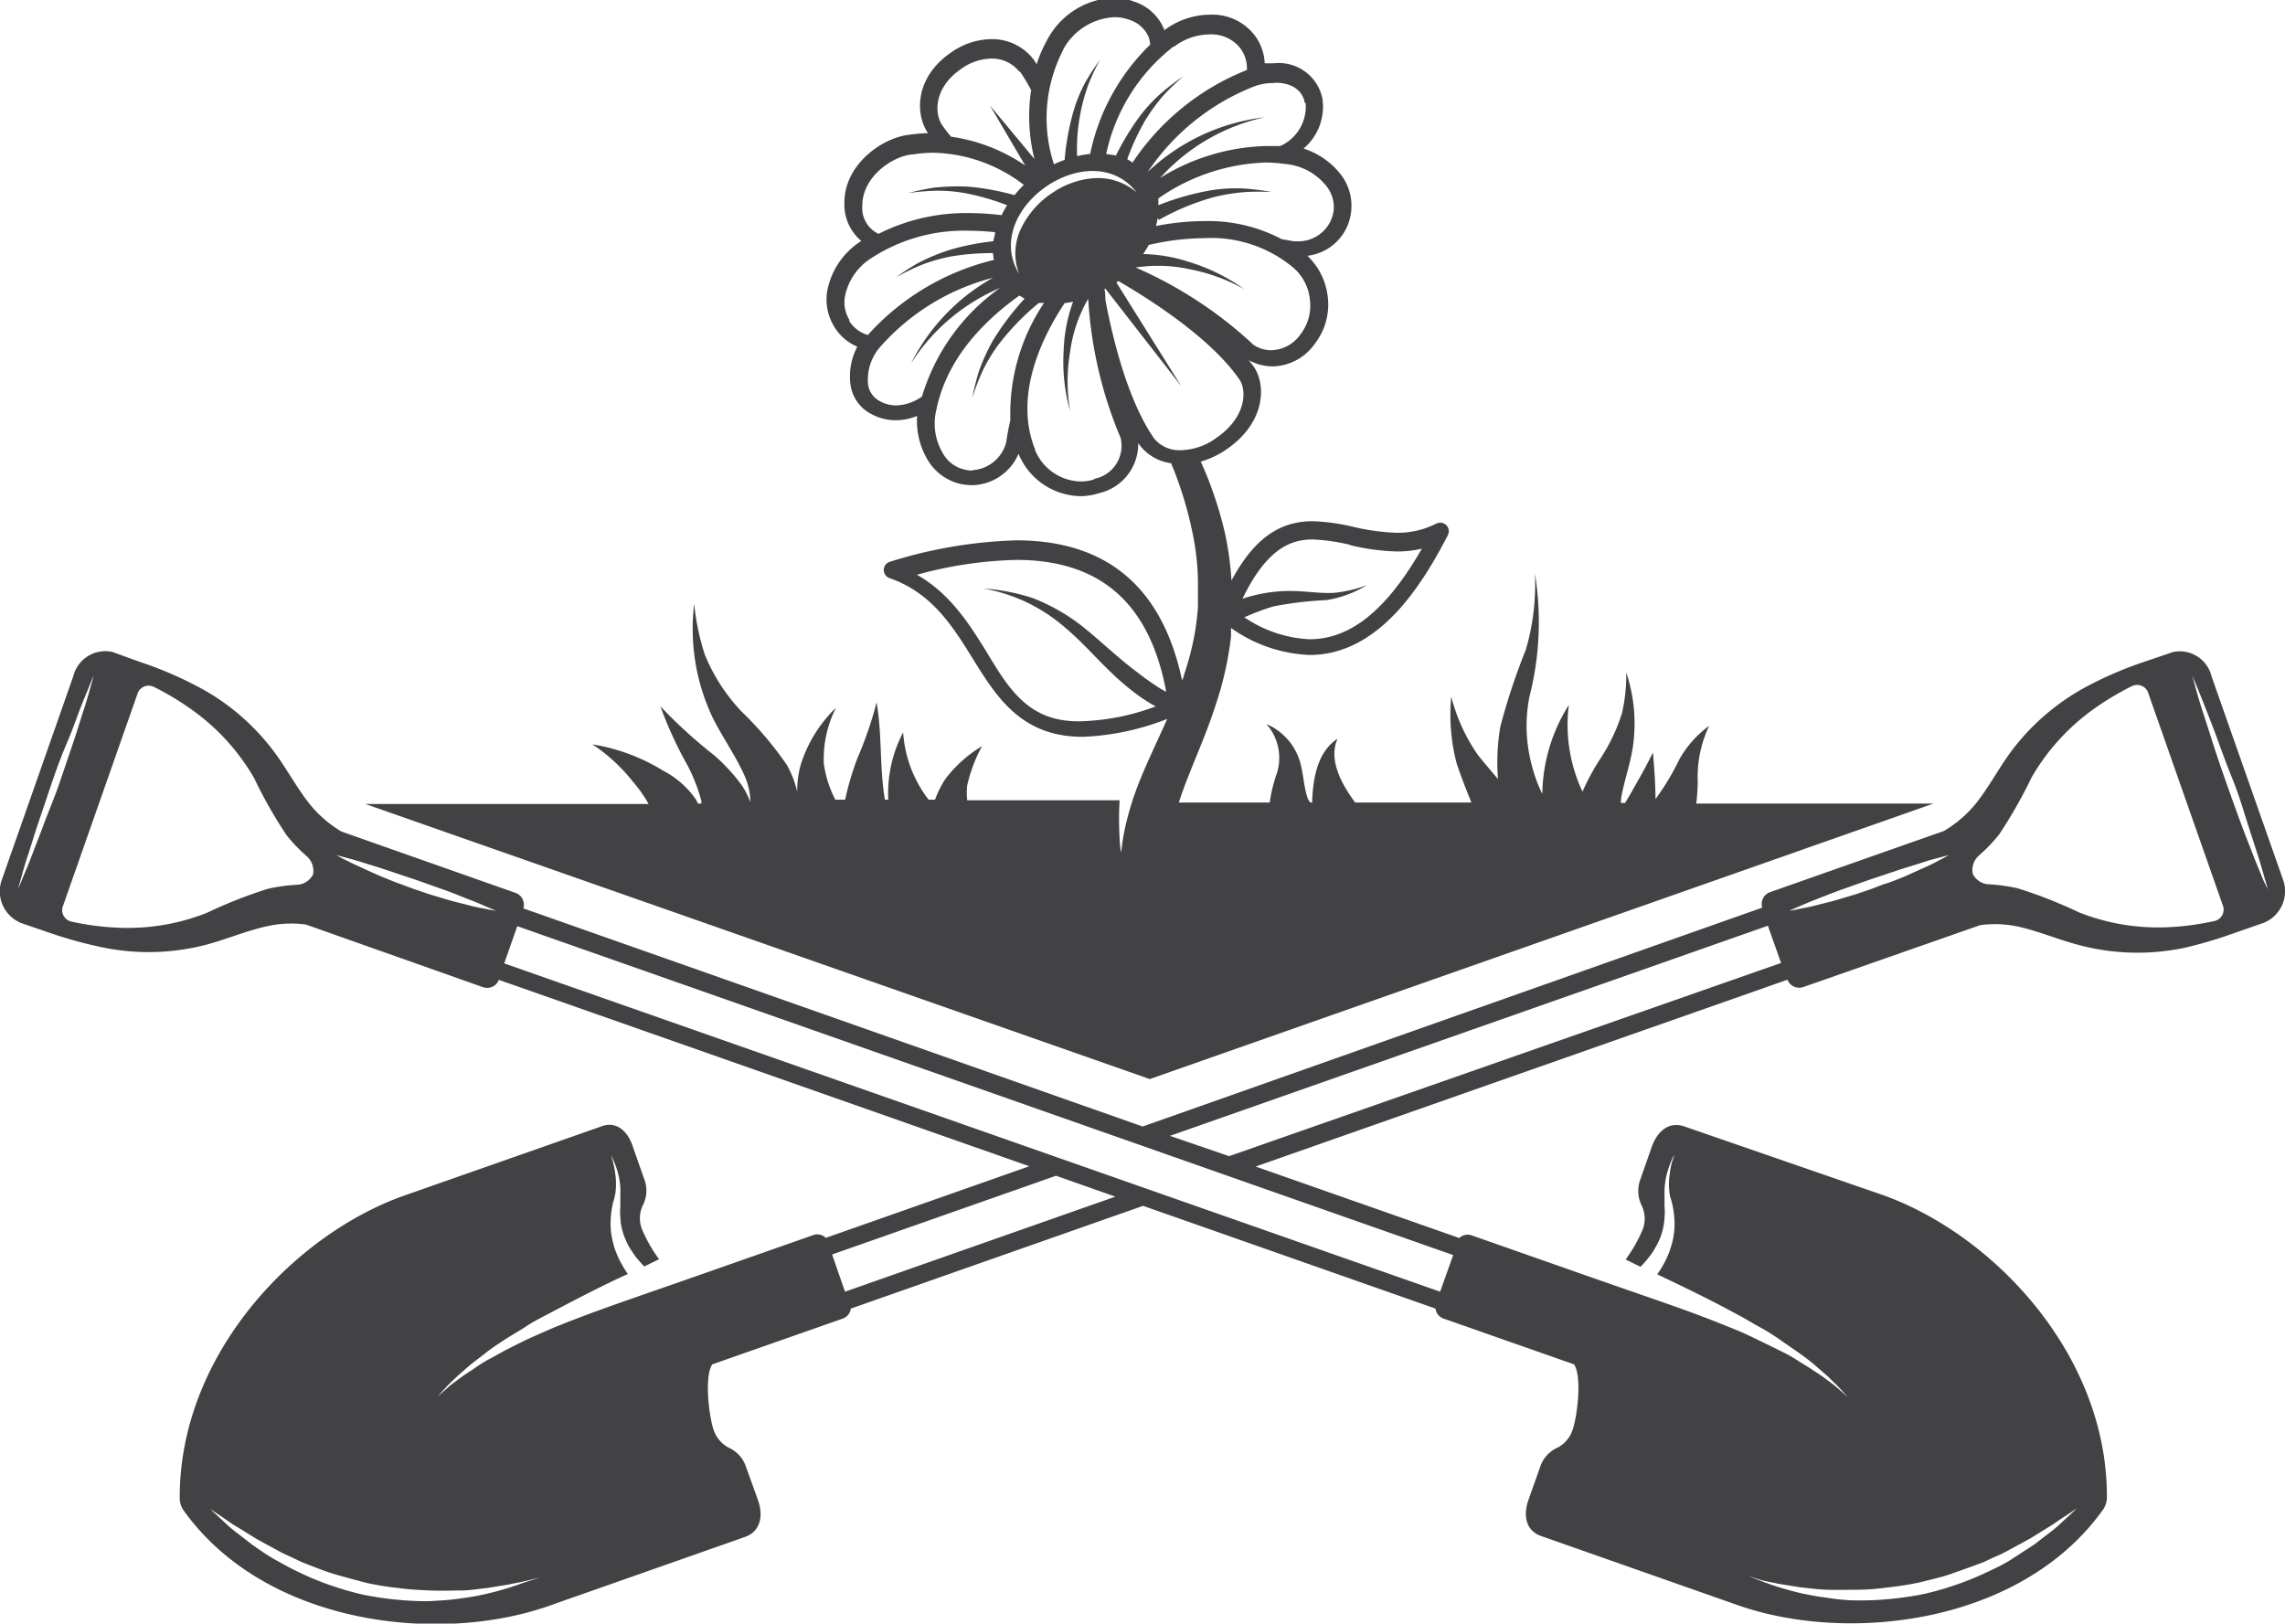 <svg id="Emblems" xmlns="http://www.w3.org/2000/svg" viewBox="0 0 154.08 109.49"><defs><style>.cls-1{fill:#424143;}</style></defs><path class="cls-1" d="M125,221.8l52.85-18.58h-16a13.22,13.22,0,0,0,.1-1.46,8,8,0,0,1,.77-3.78,7.16,7.16,0,0,0-2,2.24,16.65,16.65,0,0,1-1.62,2.7c0-1-.08-2.1-.17-3.14-.34.68-.7,1.36-1.07,2-.26.47-.53.94-.81,1.4h-.28a2.46,2.46,0,0,1,.06-.57c.21-1.05.56-2.05.73-3.11a10.86,10.86,0,0,0-.43-5.12,11.72,11.72,0,0,1-.29,2.76,12.45,12.45,0,0,1-1.42,3,15.24,15.24,0,0,0-1.24,2.28,10.58,10.58,0,0,1-.92-5.85,11.49,11.49,0,0,0-1.79,6,9.45,9.45,0,0,1-.69-1.86,10.19,10.19,0,0,1-.18-4.69,20.32,20.32,0,0,0,.37-8.32,15.69,15.69,0,0,1-.61,5.14,43.8,43.8,0,0,0-1.72,5.19,14.45,14.45,0,0,0-.16,3.54c-.45-.54-.91-1.07-1.35-1.62a12.15,12.15,0,0,1-1.8-3.94,13,13,0,0,0,.36,4.49c.3.9.64,1.77,1,2.65h-7.84c-.88-1.19-1.83-2.84-1.19-4.3-1.34.86-1.67,2.68-1.71,4.3h-.12a1,1,0,0,1-.23-.43c-.21-.7-.24-1.43-.42-2.13a4,4,0,0,0-2.31-2.73,3.45,3.45,0,0,1,.63,3.52,10.08,10.08,0,0,0-.41,1.77h-6.13c.18-.55.38-1.12.63-1.74.34-.88.74-1.82,1.13-2.82s.76-2.06,1.08-3.17a23.27,23.27,0,0,0,.68-3.46c0-.19,0-.39,0-.58a9.79,9.79,0,0,0,5.29,1.82c4.63,0,7.54-4.61,9.33-8.08a.58.58,0,0,0-.1-.67.59.59,0,0,0-.68-.11,5.69,5.69,0,0,1-2.66.62,14.78,14.78,0,0,1-2.89-.39,13.8,13.8,0,0,0-2.77-.39c-2.31,0-4,1.23-5.49,4a21.16,21.16,0,0,0-.43-3.15,25.93,25.93,0,0,0-1.64-4.87,6,6,0,0,0,1.77-.85c2.63-1.83,2.63-4.35,1.8-5.56-.11-.14-.22-.29-.34-.43a3.51,3.51,0,0,0,1.61.42,3.57,3.57,0,0,0,2.88-1.57,4.31,4.31,0,0,0,.83-3.22,4.52,4.52,0,0,0-1.36-2.67,3.36,3.36,0,0,0,2.95-3,3.44,3.44,0,0,0-.82-2.63,5.15,5.15,0,0,0-2.39-1.6,3.7,3.7,0,0,0,1.27-3.38,3,3,0,0,0-3.29-2.37c-.2,0-.4,0-.6,0a3.36,3.36,0,0,0-.71-1.93,3.59,3.59,0,0,0-2.95-1.35,5.13,5.13,0,0,0-3.12,1.06c0-.06,0-.13-.05-.18a3.25,3.25,0,0,0-2-1.77,3.63,3.63,0,0,0-1.35-.25,5.31,5.31,0,0,0-4.48,2.83,9.08,9.08,0,0,0-.72,1.65c-.07-.11-.13-.22-.2-.31a3.5,3.5,0,0,0-2.87-1.38,4.81,4.81,0,0,0-2.74.93c-2.45,1.71-2.36,4.2-1.51,5.41l0,0a9.71,9.71,0,0,0-1.2.1c-1.86.17-4.45,2-4.44,4.59a3.19,3.19,0,0,0,1.14,2.58,5.12,5.12,0,0,0-2.23,3.06,3.48,3.48,0,0,0,.41,2.73,3.3,3.3,0,0,0,1.55,1.34,4.3,4.3,0,0,0-.47,2.49,2.63,2.63,0,0,0,1.32,2,3.47,3.47,0,0,0,1.74.47,3.81,3.81,0,0,0,1.44-.29,5.17,5.17,0,0,0,.67,2.89,3.48,3.48,0,0,0,2.19,1.68,3.81,3.81,0,0,0,.87.1,3.47,3.47,0,0,0,3.11-2.12,4.6,4.6,0,0,0,4.17,2.86,4.13,4.13,0,0,0,1.25-.2,3.4,3.4,0,0,0,2.65-3.4c0,.05.07.11.11.17a3.19,3.19,0,0,0,2.11,1.21,25.53,25.53,0,0,1,1.53,5.14,16.65,16.65,0,0,1,.28,3c0,.26,0,.52,0,.77s0,.25,0,.39l0,.41q-.06.78-.18,1.56a19.47,19.47,0,0,1-.76,3c0,.13-.09.25-.13.38-1.32-6.27-5.06-9.45-11.18-9.45a31.3,31.3,0,0,0-8.54,1.45.58.58,0,0,0,0,1.1c2.87,1,4.26,3.27,5.6,5.42,1.61,2.6,3.28,5.28,7.42,5.28a17.21,17.21,0,0,0,5.7-1.21c-.4.9-.82,1.79-1.21,2.66s-.72,1.65-1,2.45l-.07.18-.08.26c-.1.33-.2.65-.29,1v0a14.82,14.82,0,0,0-.44,2.3c-.06.62-.24-1.78-.12-3.36H112.69a4.39,4.39,0,0,1,0-1,10.09,10.09,0,0,1,1-2.65,8.71,8.71,0,0,0-2.47,2.21,6.78,6.78,0,0,0-.7,1.4h-.43a8.29,8.29,0,0,1-1.72-4.54,8.79,8.79,0,0,0-1,4.54h-.23c-.37-2.17-.18-4.38-.56-6.56a25.36,25.36,0,0,1-1.26,3.68,18.63,18.63,0,0,0-.86,2.88h-.66a7.41,7.41,0,0,1-.78-2.45,7.64,7.64,0,0,1,.82-3.75,9.15,9.15,0,0,0-2.35,3.76,6.24,6.24,0,0,0-.26,1.91,6.92,6.92,0,0,0-.7-1.81,23.39,23.39,0,0,0-3.06-3.61A12.36,12.36,0,0,1,95,193.19a16.2,16.2,0,0,1-.72-3.44,14,14,0,0,0,1.2,7.58c.66,1.36,1.56,2.59,2.19,4a4.47,4.47,0,0,1,.4,1.8,5.39,5.39,0,0,0-.6-1.17,12.51,12.51,0,0,0-1.85-2A32.89,32.89,0,0,1,92,196.66a27.06,27.06,0,0,0,1.87,4.06,11.9,11.9,0,0,1,.89,2.3,1.62,1.62,0,0,1,0,.2h-.23a1.86,1.86,0,0,0-.18-.34A6.11,6.11,0,0,0,92.18,201a12.94,12.94,0,0,0-4.76-1.77,11.69,11.69,0,0,1,2.69,2.47,9.44,9.44,0,0,1,1.1,1.55H72.11Zm13.54-36a15,15,0,0,0,3.12.42,7.18,7.18,0,0,0,1.69-.19c-2.39,4.16-4.82,6.11-7.58,6.11a8.5,8.5,0,0,1-4.39-1.48,16.78,16.78,0,0,1,1.94-.73,24.1,24.1,0,0,1,3.59-.43,7.53,7.53,0,0,0,2.72-1,9.06,9.06,0,0,1-2.19.51c-.9.05-1.79-.1-2.7-.12a10,10,0,0,0-3.49.52c1.68-3.47,3.33-4,4.75-4A13.37,13.37,0,0,1,138.5,185.77Zm-17.28-4.44a3.07,3.07,0,0,1-.9.14,3.41,3.41,0,0,1-3.1-2.13.43.43,0,0,0,0-.05c-1.39-3.47.31-7.31,2-9.85a3.78,3.78,0,0,0,.57-.1,10.77,10.77,0,0,0-.64,3.38,12.12,12.12,0,0,0,.44,4,11.82,11.82,0,0,1,0-4,9.65,9.65,0,0,1,1.22-3.57,28.25,28.25,0,0,0,2.18,9.37A2.27,2.27,0,0,1,121.22,181.33Zm-8.18-.59a2.54,2.54,0,0,1-.6-.08,2.25,2.25,0,0,1-1.46-1.14,3.92,3.92,0,0,1-.41-2.89s0,0,0,0c.72-3.5,3.23-6,5.6-7.7.12.07.23.15.35.21a17.74,17.74,0,0,0-2.15,2.85,13,13,0,0,0-.94,2.08,17.22,17.22,0,0,0-.44,1.75,18.54,18.54,0,0,1,.67-1.75,11.39,11.39,0,0,1,1.1-1.83,16.82,16.82,0,0,1,2.72-2.81c.11,0,.24,0,.35,0a13.38,13.38,0,0,0-2.27,7.89c-.11.51-.21,1-.28,1.5A2.51,2.51,0,0,1,113,180.74ZM106,174.91a3.35,3.35,0,0,1,.88-2.55l0,0a15.2,15.2,0,0,1,7.55-4.6,13.64,13.64,0,0,0-5.53,5.78,13.25,13.25,0,0,1,6-5.09,13.84,13.84,0,0,0-5.26,7.32,3.14,3.14,0,0,1-1.74.6,2.28,2.28,0,0,1-1.16-.32A1.48,1.48,0,0,1,106,174.91Zm-1.24-4.28a2.28,2.28,0,0,1-.26-1.84,3.94,3.94,0,0,1,1.72-2.35l0,0a11.46,11.46,0,0,1,6.57-1.85,17.05,17.05,0,0,1,1.78.1c0,.2-.09.41-.12.61a16.51,16.51,0,0,0-2.93.58,13.39,13.39,0,0,0-2.18.91,13.68,13.68,0,0,0-1.44.94,14.35,14.35,0,0,1,1.67-.82,11.28,11.28,0,0,1,2.06-.59,16.6,16.6,0,0,1,2.8-.22,3.62,3.62,0,0,0,.06.46,16.67,16.67,0,0,0-8.5,5.06h0A2.17,2.17,0,0,1,104.71,170.63Zm4.3-11.19a8.91,8.91,0,0,1,1.36-.11,10.36,10.36,0,0,1,6.09,2.17,6.77,6.77,0,0,0-.63.69,17.1,17.1,0,0,0-3.1-.57,14.29,14.29,0,0,0-2.36.07,16.57,16.57,0,0,0-1.7.36,16.85,16.85,0,0,1,1.87-.16,10.18,10.18,0,0,1,2.13.2,16,16,0,0,1,2.66.78,6.29,6.29,0,0,0-.37.67,18.9,18.9,0,0,0-2.19-.14,13.1,13.1,0,0,0-6.11,1.4,1.92,1.92,0,0,1-1.09-1.93c0-1.89,2-3.32,3.4-3.43Zm7.19-5.58a12.35,12.35,0,0,1,.75,1.24,12,12,0,0,0,.22,4.65l-3-3.61,2.38,4.05a11.76,11.76,0,0,0-5-1.94c-.21-.25-.4-.5-.58-.75-.57-.82-.57-2.55,1.23-3.8a3.58,3.58,0,0,1,2.07-.72A2.34,2.34,0,0,1,116.2,153.86Zm2.91-1.49a4.17,4.17,0,0,1,3.44-2.18,2.75,2.75,0,0,1,1,.17,2.11,2.11,0,0,1,1.31,1.13,2,2,0,0,1,.12.55,14.28,14.28,0,0,0-4.05,7.37,7,7,0,0,0-.88.15,12.59,12.59,0,0,1,.21-2.81,12.19,12.19,0,0,1,.57-2.07,13.9,13.9,0,0,1,.76-1.61,15.24,15.24,0,0,0-1,1.54,10.15,10.15,0,0,0-.86,2.2,17,17,0,0,0-.52,3,7.33,7.33,0,0,0-.72.3,10,10,0,0,1,.61-7.69Zm7.49-.2,0,0a4,4,0,0,1,2.42-.82,2.46,2.46,0,0,1,2,.89,2.23,2.23,0,0,1,.48,1.51h0a16.63,16.63,0,0,0-7.71,6.24c-.12-.07-.23-.16-.36-.22a16.22,16.22,0,0,1,1.19-2.58,12.24,12.24,0,0,1,1.32-1.8,16.35,16.35,0,0,1,1.28-1.22,16.5,16.5,0,0,0-1.44,1.09,10.56,10.56,0,0,0-1.6,1.74,17.5,17.5,0,0,0-1.51,2.52,6.53,6.53,0,0,0-.66-.1A12.44,12.44,0,0,1,126.6,152.17Zm8.86,3.79a2.91,2.91,0,0,1-1.72,2.92c-.33,0-.66,0-1,0a14.19,14.19,0,0,0-7.09,2.15,13.26,13.26,0,0,1,7.05-4.09,13.78,13.78,0,0,0-7.89,3.69,15.45,15.45,0,0,1,7.12-5.75l0,0a3.62,3.62,0,0,1,1.33-.25C133.76,154.56,135.24,154.66,135.46,156Zm-1.25,4.14h0a4,4,0,0,1,2.57,1.38,2.3,2.3,0,0,1,.57,1.76,2.4,2.4,0,0,1-2.53,2.06h-.17l-.8-.14a10.63,10.63,0,0,0-5.22-1.22,17.29,17.29,0,0,0-3.26.33,5.59,5.59,0,0,0,.12-.56,1,1,0,0,0,.07.15,16.66,16.66,0,0,1,3.65-1.52,12.73,12.73,0,0,1,2.21-.36,17.37,17.37,0,0,1,1.77,0,17.87,17.87,0,0,0-1.79-.23,10.36,10.36,0,0,0-2.36.12,17.57,17.57,0,0,0-3.51,1c0-.15,0-.31,0-.46a13.38,13.38,0,0,1,7.23-2.42A10.14,10.14,0,0,1,134.21,160.1ZM124.11,162a4,4,0,0,0-2.9-.95,5.64,5.64,0,0,0-2.69.93,6,6,0,0,0-2.23,2.52,3.89,3.89,0,0,0-.1,3C113.56,163.16,121,158,124.11,162ZM132,172.29a28.06,28.06,0,0,0-7.95-5.22,10,10,0,0,1,3.66.12,12.2,12.2,0,0,1,3.66,1.34,12.91,12.91,0,0,0-3.7-1.83,10.76,10.76,0,0,0-3.12-.54,5.6,5.6,0,0,0,.38-.61,17,17,0,0,1,3.76-.46,8.63,8.63,0,0,1,6,2l0,0a3.25,3.25,0,0,1,1.1,2.09,3.16,3.16,0,0,1-.6,2.36,2.49,2.49,0,0,1-2,1.11A2.17,2.17,0,0,1,132,172.29Zm-11.15-3.2-.06,0,0,0Zm1.11-.58.06,0,5.11,6.57-4.38-7,.13-.1c2.44,1.42,6.28,3.93,8.15,6.62.55.78.45,2.58-1.51,3.94a4.2,4.2,0,0,1-2.4.85,2.21,2.21,0,0,1-1.82-.78c-1.74-2.5-2.76-6.55-3.29-9.34C122,169,122,168.73,121.94,168.51ZM114,193c-1.15-1.85-2.42-3.91-4.7-5.21a27.46,27.46,0,0,1,6.7-1c5.67,0,9,2.92,10.11,8.9l-.39-.22a19.58,19.58,0,0,1-1.65-1.17c-1.16-.87-2.2-1.87-3.32-2.79a13,13,0,0,0-3.6-2.13,13.34,13.34,0,0,0-3.36-.66,11.31,11.31,0,0,1,5.1,2.3,19.46,19.46,0,0,1,1.65,1.49c1,1,2,2.11,3.14,3a11.26,11.26,0,0,0,1.72,1.16,15.62,15.62,0,0,1-5,1C116.9,197.77,115.54,195.57,114,193Z" transform="translate(-47.47 -149.03)"/><path class="cls-1" d="M201.41,208.33l-4.81-13.68A2.21,2.21,0,0,0,194,193l-1.85.63a25.36,25.36,0,0,0-3.65,1.53,15.48,15.48,0,0,0-5.47,4.62c-.81,1.11-1.46,2.35-2.31,3.42a8.07,8.07,0,0,1-2.17,1.87l-11.68,4.11a.85.85,0,0,0-.57,1.06h0L124.52,225,82.76,210.29h0a.85.85,0,0,0-.57-1.06L70.5,205.11a8,8,0,0,1-2.16-1.87c-.85-1.07-1.5-2.31-2.32-3.42a15.31,15.31,0,0,0-5.47-4.62,25.25,25.25,0,0,0-3.64-1.53L55.06,193a2.22,2.22,0,0,0-2.64,1.61l-4.8,13.68a2.3,2.3,0,0,0,1.31,3L51,212a28.55,28.55,0,0,0,3.29.9,15.35,15.35,0,0,0,7.16-.18c1.33-.36,2.61-.91,4-1.22a7.41,7.41,0,0,1,2.65-.12L80,215.59a.85.85,0,0,0,1.11-.48h0l35.77,12.57-13.73,4.83a.8.8,0,0,0-.86-.18l-8.75,3.07h0l-2.62.91c-1.65.58-3.84,1.33-6,2.21-.53.22-1.06.46-1.58.69s-1,.48-1.5.73-.93.51-1.37.74-.83.5-1.18.75a10.47,10.47,0,0,0-1,.69,7.25,7.25,0,0,0-.72.57l-.6.53s.19-.22.54-.59c.17-.2.4-.41.66-.66s.56-.5.89-.79.72-.56,1.12-.88.84-.61,1.3-.91,1-.6,1.45-.9,1-.59,1.53-.86c1.89-1,3.82-2,5.34-2.68l-.16-.25c-.1-.15-.19-.32-.3-.51a5.5,5.5,0,0,1-.3-.64,5.07,5.07,0,0,1-.24-.75,5,5,0,0,1-.14-1.68,4.61,4.61,0,0,1,.12-.83c0-.13.07-.26.1-.39s.06-.25.08-.37a4.56,4.56,0,0,0,0-1.32,6.06,6.06,0,0,0-.19-.95c-.06-.22-.11-.35-.11-.35a3,3,0,0,1,.16.34,5.48,5.48,0,0,1,.33.92,4.76,4.76,0,0,1,.15,1.42c0,.14,0,.25,0,.39s0,.25,0,.38a5,5,0,0,0,0,.77,4.1,4.1,0,0,0,.32,1.42,4.77,4.77,0,0,0,.29.6c.11.18.23.35.33.5s.22.29.32.4.17.2.26.29l.09.1,1-.49a9.69,9.69,0,0,1-1.16-2.05,2,2,0,0,1,.06-1.57,2.16,2.16,0,0,0,.09-1.81l-.76-2.17C89.8,225.29,89,224.6,88,225l-13.25,4.65c-7.47,2.63-15.23,10.78-15.16,20.47a1.48,1.48,0,0,0,.24.74c5.48,7.71,17.12,9.11,24.65,6.47l13.25-4.66c1-.37,1.23-1.39.86-2.45L97.79,248a2.17,2.17,0,0,0-1.2-1.35,2.13,2.13,0,0,1-1-1.19c-.31-.89-.64-3.61-.09-4.42l8.78-3.08a.82.82,0,0,0,.56-.68l19.71-6.93,19.72,6.93a.81.81,0,0,0,.56.68l8.78,3.08c.55.81.22,3.53-.1,4.42a2.08,2.08,0,0,1-1,1.19,2.17,2.17,0,0,0-1.2,1.35l-.77,2.17c-.37,1.06-.2,2.08.86,2.45l13.25,4.66c7.53,2.64,19.17,1.24,24.65-6.47a1.48,1.48,0,0,0,.24-.74c.07-9.69-7.7-17.84-15.17-20.47L161.06,225c-1.06-.37-1.83.32-2.21,1.37l-.76,2.17a2.24,2.24,0,0,0,.09,1.81,2.07,2.07,0,0,1,.07,1.57,10.16,10.16,0,0,1-1.16,2.05l1,.49.1-.1c.09-.09.16-.18.26-.29s.2-.25.32-.4.22-.32.32-.5a4.8,4.8,0,0,0,.3-.6,4.34,4.34,0,0,0,.32-1.42,4,4,0,0,0,0-.77c0-.13,0-.25,0-.38s0-.25,0-.39a5.09,5.09,0,0,1,.16-1.42,6.72,6.72,0,0,1,.32-.92l.16-.34s0,.13-.1.35a5.09,5.09,0,0,0-.19.95,4.22,4.22,0,0,0,0,1.32c0,.12.06.26.09.37s.07.26.1.39a7.54,7.54,0,0,1,.12.83,5,5,0,0,1-.14,1.68,6.62,6.62,0,0,1-.24.75c-.1.24-.2.45-.3.64s-.2.36-.3.51l-.17.25c1.53.73,3.45,1.64,5.35,2.68.52.27,1,.57,1.53.86s1,.59,1.44.9.9.62,1.31.91.79.59,1.12.88.64.54.89.79.49.46.66.66c.35.37.54.59.54.59l-.6-.53a8.65,8.65,0,0,0-.72-.57,10.47,10.47,0,0,0-1-.69c-.35-.25-.77-.48-1.18-.75s-.89-.5-1.38-.74-1-.49-1.5-.73-1-.47-1.58-.69c-2.13-.88-4.33-1.63-6-2.21l-2.62-.91h0l-8.75-3.07a.82.82,0,0,0-.86.17l-13.73-4.82L168,215.1h0a.85.85,0,0,0,1.11.48L181,211.42a7.42,7.42,0,0,1,2.65.12c1.34.31,2.62.86,4,1.22a15.35,15.35,0,0,0,7.16.18A29.12,29.12,0,0,0,198,212l2.1-.73A2.3,2.3,0,0,0,201.41,208.33ZM50.46,204.51c-.3.84-.62,1.61-.87,2.28s-.5,1.21-.65,1.6l-.26.61s.06-.23.18-.64.27-1,.49-1.65.46-1.49.75-2.33.59-1.75.9-2.66.64-1.79,1-2.63.62-1.61.88-2.28.5-1.22.65-1.61.26-.6.26-.6-.07.23-.18.63-.27,1-.49,1.66-.46,1.48-.75,2.33-.59,1.75-.9,2.65S50.78,203.67,50.46,204.51ZM68.58,208a1.28,1.28,0,0,1-1.14.7,11.71,11.71,0,0,0-1.91.27,31.86,31.86,0,0,0-4.11,1.62,14.5,14.5,0,0,1-6.05,1,17.92,17.92,0,0,1-3.09-.41.79.79,0,0,1-.55-1.09l5-14.24a.79.79,0,0,1,1.11-.5,18.46,18.46,0,0,1,2.66,1.61,14.6,14.6,0,0,1,4.11,4.55,30.35,30.35,0,0,0,2.19,3.85,10.33,10.33,0,0,0,1.33,1.39A1.32,1.32,0,0,1,68.58,208Zm14.24,47.75a20.09,20.09,0,0,1-2.61.78,17,17,0,0,1-1.79.31c-.65.1-1.33.13-2,.17a20.41,20.41,0,0,1-2.19-.1,21.61,21.61,0,0,1-2.24-.33,20,20,0,0,1-2.17-.62,18.43,18.43,0,0,1-2-.81c-.64-.29-1.24-.63-1.8-.94s-1.07-.68-1.53-1l-1.22-.94c-.36-.28-.64-.57-.88-.78l-.75-.7.85.57c.27.18.58.43,1,.66l1.29.8,1.56.85c.28.15.58.28.88.42s.6.3.92.41c.64.25,1.3.52,2,.72s1.39.39,2.1.57a20.4,20.4,0,0,0,2.15.34c.72.1,1.42.13,2.11.16s1.35,0,2,0,1.22-.11,1.77-.16l1.49-.24c.44-.1.83-.16,1.15-.24l1-.24Zm83.44-.15c.32.08.7.14,1.14.24l1.5.24c.55.05,1.14.14,1.77.16s1.3,0,2,0,1.39-.06,2.11-.16a20.4,20.4,0,0,0,2.15-.34c.7-.18,1.42-.33,2.1-.57s1.34-.47,2-.72c.32-.11.61-.28.92-.41s.6-.27.88-.42l1.56-.85,1.29-.8c.39-.23.7-.48,1-.66l.85-.57-.75.7c-.24.21-.52.5-.88.78l-1.22.94c-.47.32-1,.65-1.53,1s-1.16.65-1.8.94a18.43,18.43,0,0,1-2,.81,20,20,0,0,1-2.17.62,22,22,0,0,1-2.24.33,20.41,20.41,0,0,1-2.19.1c-.71,0-1.39-.07-2-.17a17.69,17.69,0,0,1-1.8-.31,20.36,20.36,0,0,1-2.6-.78l-1-.39Zm-21.68-19.46L81.47,214l.88-2.51,63.11,22.18Zm-41-2.51,15.1-5.31,4,1.41-18.23,6.41Zm22.78-8,40.32-14.17.89,2.51L130.35,227ZM70.57,206.93l-.43-.24.47.13c.3.08.73.19,1.24.35s1.11.34,1.74.55l2,.67,2,.71c.63.23,1.19.47,1.69.66s.9.38,1.19.5l.45.19-.49-.08c-.3-.07-.75-.13-1.27-.27s-1.12-.27-1.76-.47l-1-.3-1-.34-1-.37c-.33-.11-.64-.25-.95-.37-.62-.25-1.18-.52-1.67-.74S70.85,207.07,70.57,206.93Zm107.89,0c-.28.14-.67.37-1.16.58s-1.05.49-1.67.74c-.31.12-.63.26-1,.37s-.66.25-1,.37l-1,.34-1,.3c-.64.2-1.25.33-1.77.47s-1,.2-1.26.27l-.49.08.44-.19c.29-.12.7-.31,1.19-.5s1.07-.43,1.7-.66l2-.71,2-.67c.63-.21,1.23-.38,1.74-.55s.94-.27,1.24-.35l.47-.13Zm18.29,4.22a18.05,18.05,0,0,1-3.09.41,14.5,14.5,0,0,1-6-1,31.43,31.43,0,0,0-4.12-1.62,11.59,11.59,0,0,0-1.9-.27,1.28,1.28,0,0,1-1.14-.7,1.3,1.3,0,0,1,.44-1.27,11,11,0,0,0,1.33-1.39,31.62,31.62,0,0,0,2.19-3.85,14.69,14.69,0,0,1,4.1-4.55,19.12,19.12,0,0,1,2.67-1.61.79.79,0,0,1,1.11.5l5,14.24A.79.79,0,0,1,196.75,211.15Zm3.34-2.76c-.15-.39-.39-.93-.65-1.6s-.57-1.44-.88-2.28-.63-1.74-.95-2.64-.63-1.8-.9-2.65-.53-1.65-.75-2.33-.38-1.26-.49-1.66-.18-.63-.18-.63.1.22.26.6.39.94.65,1.61.57,1.44.87,2.28.64,1.74,1,2.63.63,1.81.9,2.66.53,1.64.75,2.33.37,1.25.49,1.65.18.64.18.64Z" transform="translate(-47.47 -149.03)"/></svg>